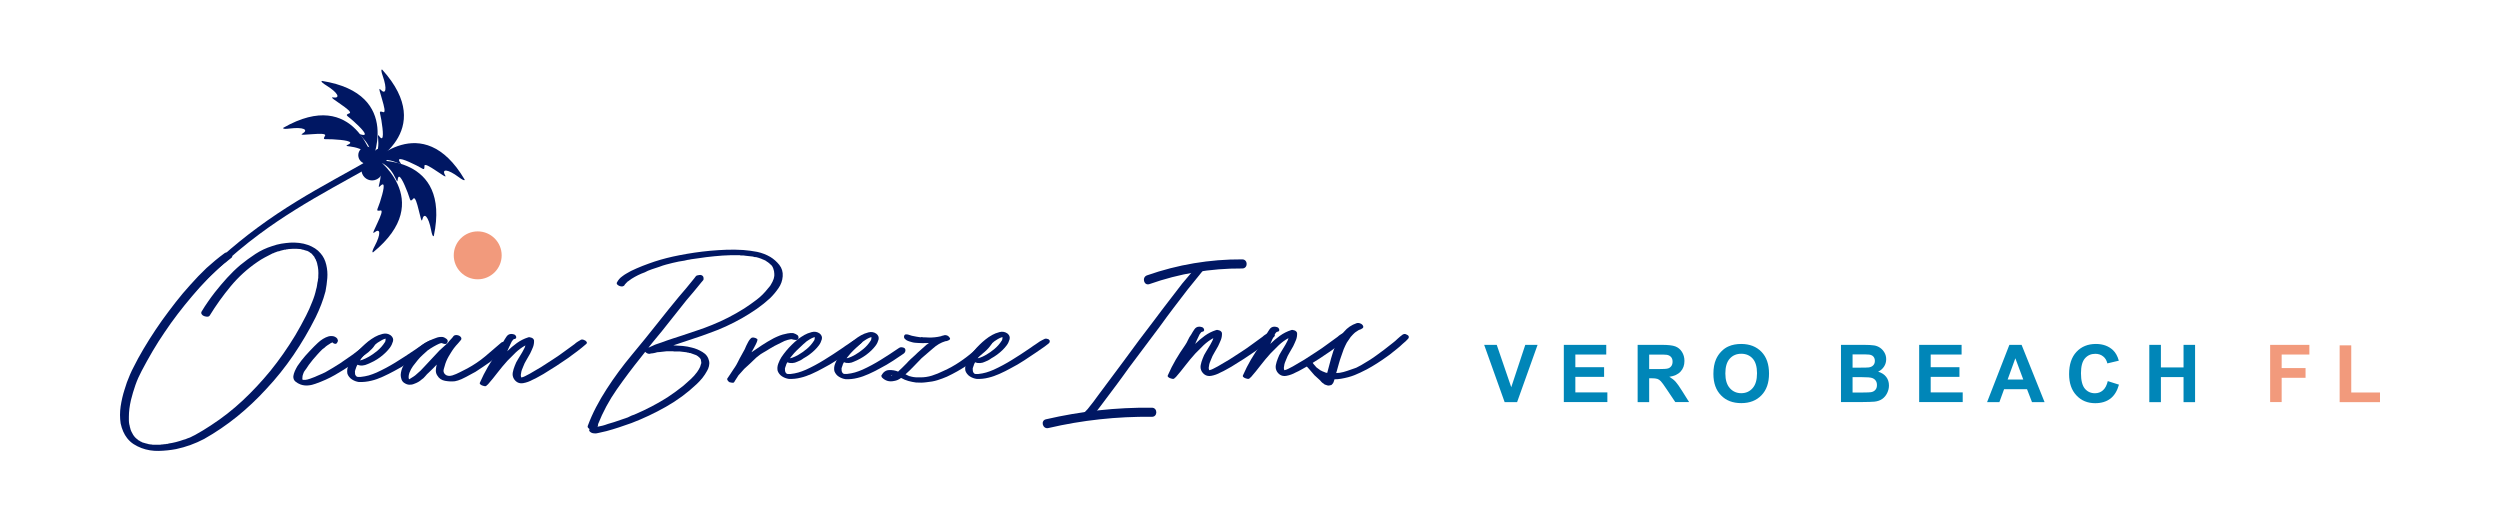 <?xml version="1.0" encoding="utf-8"?>
<!-- Generator: Adobe Illustrator 27.5.0, SVG Export Plug-In . SVG Version: 6.00 Build 0)  -->
<svg version="1.1" id="Capa_1" xmlns="http://www.w3.org/2000/svg" xmlns:xlink="http://www.w3.org/1999/xlink" x="0px" y="0px"
	 viewBox="0 0 3600 750" style="enable-background:new 0 0 3600 750;" xml:space="preserve">
<style type="text/css">
	.st0{fill:#001763;}
	.st1{fill:#F29A7C;}
	.st2{fill:#0086B8;}
</style>
<g>
	<g>
		<g>
			<g>
				<path class="st0" d="M323.5,364.5c1-0.8,2.3-1,3.9-0.8c1.6,0.3,3.1,0.8,4.3,1.7c1.2,0.9,2.1,1.9,2.6,3c0.5,1.1,0,2.2-1.5,3.2
					c-1.7,1.3-3.4,2.6-4.9,3.9c-1.5,1.4-3.1,2.7-4.9,3.9c-8.7,7.2-16.9,14.8-24.5,22.7c-7.6,7.9-15,16.2-22.3,24.9
					c-7,8.2-13.8,16.7-20.4,25.3c-6.6,8.6-12.9,17.4-18.9,26.4c-6,8.7-11.7,17.8-17.2,27.1c-5.5,9.4-10.7,18.8-15.7,28.3
					c-3.5,6.5-6.5,13.3-9,20.4c-2.5,7.1-4.6,14.3-6.4,21.5c-2,8.7-3,16.7-3,24c0,2,0,3.9,0,5.8c0,1.9,0.3,3.8,0.7,5.8
					c0.3,0.5,0.4,1,0.4,1.5c0,0.5,0.1,1,0.4,1.5c0,0.7,0.1,1.2,0.4,1.5v0.7v-0.4c0.3,1,0.5,1.9,0.7,2.6c0.3,0.8,0.6,1.6,1.1,2.6
					c0.5,0.7,0.9,1.6,1.3,2.4c0.4,0.9,0.8,1.7,1.3,2.4c-0.5-0.5-0.6-0.6-0.4-0.4c0.3,0.2,0.5,0.5,0.7,0.7c0,0.2,0.3,0.6,0.7,1.1
					c0.3,0.2,0.4,0.5,0.6,0.7c0.1,0.2,0.4,0.6,0.9,1.1l1.1,1.1l0.4,0.4c0.7,0.7,1.4,1.2,1.9,1.5c0.5,0.5,0.9,0.8,1.1,0.9
					c0.3,0.1,0.6,0.4,1.1,0.9c0.3,0,0.4,0.1,0.6,0.2c0.1,0.1,0.3,0.2,0.6,0.2c0.5,0.7,1.4,1.2,2.6,1.5c0.3,0.2,0.7,0.6,1.5,0.9
					c0.7,0.4,0.6,0.3-0.4-0.2c0.7,0.2,1.6,0.5,2.4,0.7c0.9,0.2,1.7,0.5,2.4,0.7c0.5,0.2,1.1,0.4,1.9,0.4c0.2,0.2,0.6,0.4,0.9,0.4
					s0.1-0.1-0.9-0.4c0.5,0.2,0.9,0.4,1.3,0.4s0.8,0.1,1.3,0.4c1,0.2,1.9,0.4,2.8,0.4c0.9,0,1.8,0.1,2.8,0.4h3.4h0.4h1.5h5.6
					c1.2-0.3,2.3-0.4,3.2-0.4c0.9,0,1.9-0.1,3.2-0.4c1.2,0,2.2-0.1,3-0.4h1.5h0.7c0.2,0,0.3-0.1,0.2-0.2c-0.1-0.1-0.3-0.2-0.6-0.2
					c7.5-1,15-2.9,22.5-5.6c1-0.3,1.9-0.5,2.6-0.7c0.7-0.3,1.6-0.6,2.6-1.1c0.5-0.3,0.9-0.4,1.1-0.4c0.2,0,0.6-0.1,1.1-0.4
					c0.2,0,0.4-0.1,0.6-0.2c0.1-0.1,0.3-0.2,0.6-0.2c1.2-0.5,2.6-1.1,3.9-1.9c1.4-0.7,2.7-1.4,3.9-1.9c4-2.2,7.9-4.5,11.6-6.7
					c3.7-2.2,7.5-4.6,11.2-7.1c16.5-10.7,31.8-22.7,45.9-35.9c14.1-13.2,27.4-27.5,39.9-42.7c12.7-15.7,24.7-32.8,35.9-51.3
					c2.7-4.7,5.4-9.4,7.9-13.9c2.5-4.5,5-9.2,7.5-14.2c3.2-6.2,6.2-13,9-20.2c1.2-3,2.3-5.9,3.2-8.8c0.9-2.9,1.7-5.9,2.4-9.2
					c0.5-1.5,0.9-3.1,1.1-4.7c0.2-1.6,0.5-3.2,0.7-4.7c0.2-1,0.4-1.9,0.6-2.6c0.1-0.7,0.2-1.5,0.2-2.2c0-0.5,0.1-1,0.4-1.5
					c0-0.5-0.1-0.5-0.2,0c-0.1,0.5-0.1,0.4,0.2-0.4v-2.2c0.5-6.5,0-12.5-1.5-18c0-0.5-0.1-1-0.4-1.5c0-0.5,0.1-0.5,0.2,0
					c0.1,0.5,0.1,0.5-0.2,0c0-0.5-0.1-0.8-0.2-0.9c-0.1-0.1-0.2-0.4-0.2-0.9c-0.5-0.5-0.8-1.1-0.9-1.9c-0.1-0.7-0.4-1.4-0.9-1.9
					c-0.5-1-0.9-1.6-1.1-1.9c0-0.2-0.1-0.4-0.2-0.6c-0.1-0.1-0.2-0.3-0.2-0.6c0.5,0.7,0.6,1,0.4,0.7c-0.3-0.2-0.4-0.5-0.4-0.7
					c-0.5-0.7-1.4-1.7-2.6-3c-0.5-0.5-0.7-0.9-0.7-1.1c-0.5-0.5-0.5-0.5,0,0c0.5,0.5,0.5,0.5,0,0c-0.5-0.2-1-0.6-1.5-1.1
					c-0.5-0.2-0.8-0.4-0.9-0.6c-0.1-0.1-0.4-0.3-0.9-0.6l-0.7-0.7c0.7,0.5,1,0.7,0.7,0.6c-0.3-0.1-0.5-0.3-0.7-0.6l-2.2-1.1
					c-0.3-0.2-0.7-0.5-1.5-0.7c-0.7-0.2-0.5-0.1,0.7,0.4c-1.3-0.5-2.9-1-4.9-1.5c-0.3-0.2-0.9-0.4-1.9-0.4c-0.7-0.2-0.7-0.3,0.2-0.2
					c0.9,0.1,0.8,0.2-0.2,0.2c-0.5-0.2-0.9-0.4-1.3-0.4s-0.8-0.1-1.3-0.4c-1,0-2-0.1-3-0.2c-1-0.1-2-0.2-3-0.2h-1.1h-1.5h-3
					c-1,0-2,0.1-3,0.2c-1,0.1-2,0.2-3,0.2c-0.7,0.3-2,0.4-3.7,0.4c0.5,0,0.7,0.1,0.7,0.2c0,0.1-0.1,0.2-0.4,0.2h-0.7H410
					c-1.5,0.5-3.5,1-6,1.5c-1,0.5-2,0.8-3,0.9c-1,0.1-2,0.4-3,0.9c-1.5,0.5-2.5,0.9-3,1.1c-0.3,0.3-0.5,0.4-0.7,0.4
					c-0.3,0-0.5,0.1-0.7,0.4h-0.7c-4,2-7.9,4-11.6,6c-3.7,2-7.4,4.2-10.9,6.7c-14.2,9.7-27,21.3-38.2,34.8
					c-11.2,13.5-21.3,27.6-30.3,42.3c-1,1.3-2.4,1.7-4.3,1.5c-1.9-0.2-3.3-0.6-4.3-1.1c-1.3-0.5-2.2-1.4-3-2.6
					c-0.7-1.2-0.7-2.5,0-3.7c3-5,6-9.7,9.2-14.2c3.1-4.5,6.4-9,9.9-13.5c5.7-7.2,11.6-14.2,17.6-20.8c6-6.6,12.4-12.8,19.1-18.5
					c7-5.7,14.2-11,21.7-15.9c7.5-4.9,15.6-8.7,24.3-11.4c4.2-1.5,8.5-2.6,12.9-3.4c4.4-0.7,8.7-1.2,12.9-1.5
					c4.2-0.2,8.5-0.1,12.9,0.4c4.4,0.5,8.7,1.5,12.9,3c3.5,1.3,6.8,2.9,9.9,4.9c3.1,2,5.8,4.4,8,7.1c4,4.5,6.7,10,8.2,16.5
					c1.5,6.2,2,12.6,1.5,19.1c-0.5,6.5-1.4,12.9-2.6,19.1c-1.7,6.5-3.8,12.9-6.2,19.1c-2.4,6.2-5.1,12.4-8,18.3
					c-9.5,19-20.2,37.1-32,54.5c-11.9,17.4-25,33.8-39.5,49.2c-13,14.2-26.9,27.3-41.7,39.3c-14.9,12-30.6,22.7-47.4,32.2
					c-12.7,6.7-26.2,11.6-40.4,14.6c-8,1.5-16.3,2.4-24.9,2.6c-8.6,0.2-16.9-1.1-24.9-4.1c-4-1.5-7.7-3.4-11.2-5.6
					c-3.5-2.2-6.6-5.1-9.4-8.6c-4.5-5.7-7.6-12.9-9.4-21.3c-1.2-8-1.2-16.2,0-24.5c1.3-8.4,3.1-16.4,5.6-24.1c2-7,4.6-14.2,7.9-21.7
					c1.7-4,3.6-7.9,5.6-11.6c2-3.7,4-7.6,6-11.6c10.2-18.5,21.7-36.7,34.4-54.7c6.5-9,13.1-17.8,19.8-26.4s13.7-16.9,21-24.9
					c7.5-8.5,15.3-16.6,23.4-24.3C305.6,378.5,314.3,371.2,323.5,364.5z"/>
				<path class="st0" d="M485.3,493.7c-0.7,1.3-1.9,1.7-3.4,1.3c-1.5-0.4-2.6-1.1-3.4-2.1c-0.5,0.5-1,0.8-1.5,0.9
					c-0.5,0.1-1,0.4-1.5,0.9c-1.3,0.7-2.6,1.6-4.1,2.6c-1.5,1-2.9,2.1-4.1,3.4l-3,2.2c-1.5,1.5-2.7,2.7-3.6,3.6
					c-0.9,0.9-2.1,2.2-3.6,3.9c-2.2,2.5-4.4,4.9-6.4,7.3c-2,2.4-4,4.9-6,7.7c-2.7,4.2-4.6,6.9-5.6,8.1c-1,1.1-1.9,2.8-2.6,5.1
					c-0.7,1.5-1.1,3.6-1.1,6.4c0,0.3,0,0.6,0,1.1c0,0.5,0.4,0.8,1.1,0.9c0.7,0.1,1.9,0.1,3.4,0c1.5-0.1,3.7-0.7,6.7-1.7
					c3.5-1.2,5.8-2.1,6.9-2.6c1.1-0.5,1.9-0.9,2.4-1.1l8.6-3.7l4.5-2.2c3.5-2,6.9-4,10.3-6c3.4-2,6.8-4.1,10.3-6.4l19.5-13.5
					l0.7-0.7c0.2-0.2,0.4-0.4,0.6-0.4c0.1,0,0.3-0.1,0.6-0.4l10.5-8.2c2.5-2.2,4.2-3.7,5.2-4.3c1-0.6,2.4-1.8,4.1-3.6
					c1.7-0.8,3.5-0.8,5.2,0c0.7,0.5,1.5,1.2,2.2,2.1c0.7,0.9,1.2,1.7,1.5,2.4c-1,2-2.4,3.9-4.1,5.6l-5.2,4.9l-4.5,3.4
					c-1.7,1.3-3.4,2.4-4.9,3.6c-1.5,1.1-3.1,2.3-4.9,3.6l-9,6.7c-7.7,5.2-16,10.4-24.7,15.4c-8.7,5-18.1,9.2-28.1,12.7
					c-3.2,1.2-6.7,2.1-10.5,2.4c-3.7,0.4-7.4-0.1-10.9-1.3c-2.7-1-5.2-2.4-7.5-4.3c-2.2-1.9-3.2-4.4-3-7.7c0.3-2.2,1-4.7,2.2-7.5
					c1.3-2.7,2.5-5.1,3.7-7.1c3.5-5.2,7.3-10.2,11.4-14.8c4.1-4.6,8.3-9,12.5-13.3c1.5-1.5,3.4-3.3,5.6-5.4c2.2-2.1,4.7-4,7.3-5.6
					c2.6-1.6,5.2-2.8,7.9-3.6c2.6-0.7,5.3-0.7,8,0c1.2,0.5,2.4,1.1,3.4,1.9c1,0.7,1.6,1.7,1.9,3C487,490.4,486.5,491.9,485.3,493.7z
					"/>
				<path class="st0" d="M529.1,524.4c-2,1-4.3,1.6-6.9,1.9c-2.6,0.3-5.1-0.1-7.3-1.1l-0.7,0.8c-1,2-1.6,3.6-1.9,4.9
					c-0.2,0.3-0.4,0.6-0.4,1.1c0,0.3-0.1,0.4-0.2,0.6c-0.1,0.1-0.2,0.3-0.2,0.6l-0.4,1.5c0,1.3,0.1,2.5,0.2,3.7
					c0.1,1.3,0.8,2.5,2.1,3.7c1,0.5,1.7,0.7,2.2,0.7h3.4c4.5-0.5,8.5-1.2,12-2.2c3.5-1,7.2-2.4,11.2-4.1c9.2-4.2,18.2-9,27-14.4
					c8.7-5.4,18.2-11.5,28.5-18.5c2-1.5,4.2-3,6.6-4.5c2.4-1.5,4.6-3,6.6-4.5c1-0.5,2.1-1.1,3.4-1.9c1.2-0.7,2.5-1.4,3.7-1.9
					c0.5-0.2,1.4-0.4,2.6-0.4h0.4c-0.3,0-0.3,0.1-0.2,0.2c0.1,0.1,0.3,0.2,0.6,0.2h0.7l1.5,0.4l0.7,0.7l0.7,0.7l0.4,0.4
					c0.2,1,0.2,1.9,0,2.6l-0.7,1.1l-1.1,1.1l-4.9,3.7l-1.5,1.1l-12,8.2c-5.5,3.7-11.4,7.7-17.6,11.8c-6.2,4.1-13,8-20.2,11.8
					c-5,2.7-10.4,5.4-16.1,8c-5.7,2.6-11.2,4.6-16.5,5.8c-6,1.5-12,2.1-18,1.9c-3.5-0.5-6.8-1.7-9.9-3.7c-3.1-2-5.3-4.7-6.6-8.2
					c-0.7-3.5-0.4-7.1,0.9-10.7c1.4-3.6,2.9-6.8,4.7-9.5c4.5-6.7,9.7-13,15.7-18.7c2.5-2.5,5.3-5,8.4-7.5c3.1-2.5,6.4-4.7,9.9-6.7
					c3-1.7,6.7-3.2,11-4.3c4.4-1.1,8.3-0.4,11.8,2.1c3,2.5,4.1,5.4,3.2,8.6c-0.9,3.2-2.3,6.2-4.3,9c-3.5,4.7-8.2,9.4-14.2,13.9
					c-2.7,2-5.7,3.9-8.8,5.6C535.5,521.6,532.3,523.1,529.1,524.4z M518.6,518.7c-0.5,0.5,0.6,0.3,3.2-0.6c2.6-0.9,5.8-2.4,9.5-4.5
					c3.7-2.1,7.7-4.9,12-8.4c4.2-3.5,7.9-7.6,10.9-12.4c0.2-0.2,0.5-0.7,0.7-1.5c0.2-0.7,0.4-2,0.4-3.7c-3,0.7-6.5,2.5-10.5,5.2
					c-1.3,0.7-2.2,1.5-3,2.2c-0.7,0.7-1.6,1.5-2.6,2.2c-0.3,0.3-0.4,0.4-0.6,0.4c-0.1,0-0.3,0.1-0.6,0.4l-0.7,0.7
					c-3,2.7-5.9,5.5-8.8,8.2c-2.9,2.8-5.6,5.7-8,9L518.6,518.7z"/>
				<path class="st0" d="M729.8,493.3c1,0.5,2,1.3,3,2.4c1,1.1,1,2.1,0,2.8c-6.2,5.5-12.3,10.7-18.2,15.7c-5.9,5-12.3,9.7-19.3,14.2
					c-3.2,2-5.8,3.7-7.7,5.1c-1.9,1.4-4.1,2.7-6.6,3.9c-7.5,4.2-13,7.1-16.5,8.6c-3.5,1.5-6.6,2.5-9.4,3c-4.5,0.5-9.2,0.3-14.2-0.6
					c-5-0.9-8.7-3.4-11.2-7.7c-1.5-2.2-2.2-4.7-2.1-7.5c0.1-2.7,0.6-5.5,1.3-8.2c-1.8,2-3.6,3.9-5.4,5.6c-1.9,1.8-3.8,3.6-5.8,5.6
					c-2,1.7-3.8,3.6-5.4,5.6c-1.6,2-3.4,3.6-5.4,4.9c-2.7,2.5-6.2,4.5-10.5,6c-2.2,1-4.6,1.4-7.1,1.3c-2.5-0.1-5-1.1-7.5-2.8
					c-1.7-1.2-3-2.9-3.7-5.1c-0.7-2.1-1.1-4.2-1.1-6.2c0.3-4.7,1.5-9,3.7-12.9c2.2-3.9,4.7-7.5,7.5-11c3-3.7,6.2-7.3,9.5-10.7
					c3.4-3.4,7.1-6.4,11-9.2c5.2-3.7,11.9-7,19.8-9.7c1.2-0.5,2.7-0.9,4.5-1.1c1.7-0.2,3.4-0.2,4.9,0c1.7,0.5,3.5,1.4,5.2,2.8
					c1.7,1.4,2.1,3.1,1.1,5.1c-0.5,1.3-1.4,1.9-2.6,2.1c-1.3,0.1-2.5-0.1-3.7-0.6c-0.3,0-0.9-0.2-1.9-0.7h-0.4
					c-0.3,0.3-0.5,0.3-0.7,0.2c-0.3-0.1-0.5-0.1-0.7,0.2c-0.3,0-0.7,0.1-1.3,0.4c-0.6,0.3-0.7,0.3-0.2,0c-5.5,2.5-11.1,5.7-16.8,9.7
					c-2.2,2-4.7,4.2-7.3,6.6c-2.6,2.4-5.1,4.9-7.3,7.7c-2.2,2.7-4.4,5.6-6.6,8.4c-2.1,2.9-3.8,6.1-5.1,9.5c-0.5,1.5-0.9,3.1-1.1,4.7
					c-0.2,1.6-0.1,3.2,0.4,4.7c0.5,0,0.9-0.1,1.1-0.4c2-1.2,3.8-2.4,5.4-3.4c1.6-1,3.2-2.2,4.7-3.7c3.7-3,7.5-6.6,11.2-10.9
					l21.7-23.2l11.6-10.5l0.4-0.4c1.2-1.7,2.6-3.4,4.1-4.9c1.5-1.5,2.9-3.1,4.1-4.9c0.7-0.7,1.7-1.2,3-1.3c1.2-0.1,2.5,0,3.7,0.4
					c1.2,0.4,2.3,1,3.2,1.9c0.9,0.9,1.3,1.8,1.3,2.8v0.4c0,0.7-0.6,1.7-1.9,3c-0.3,0.5-0.5,0.8-0.7,0.9c-0.3,0.1-0.5,0.4-0.8,0.9
					c-0.7,1-1.4,1.8-2.1,2.4c-0.6,0.6-1.4,1.4-2.2,2.4c-0.9,1-1.9,2.2-3,3.7c-1.1,1.5-2.6,3.6-4.3,6.4c-0.5,1-1.1,1.9-1.7,2.8
					c-0.6,0.9-1.2,1.8-1.7,2.8c-1.3,2.2-2.4,4.6-3.4,6.9c-1,2.4-1.7,4.6-2.2,6.6l-1.1,3.7c-1.3,3.5-0.7,6.4,1.7,8.6
					c2.4,2.2,5.8,2.8,10.3,1.5c3.7-1.2,7.3-2.7,10.7-4.5c3.4-1.7,7.1-3.6,11-5.6c9.2-5,17.7-10.7,25.5-17.2
					c7.7-6.5,15.6-13.2,23.6-20.2c1.2-0.7,2.6-1.1,3.9-0.9C727.6,492.5,728.8,492.8,729.8,493.3z"/>
				<path class="st0" d="M841.7,489.9c1,0.3,1.9,0.9,2.8,2.1c0.9,1.1,0.8,2.2-0.2,3.2c-4.2,3.7-8.6,7.2-12.9,10.5
					c-4.4,3.2-8.9,6.6-13.7,10.1c-10.7,7.5-22.5,15.1-35.2,22.8c-2.8,1.5-5.3,2.9-7.7,4.3c-2.4,1.4-4.9,2.7-7.7,3.9
					c-4.5,2.5-9,4.1-13.5,4.9c-5.7,1-10.2-1-13.5-6c-1.8-3-2.3-6.1-1.7-9.4c0.6-3.2,1.6-6.4,2.8-9.4c1.2-3.5,2.9-6.8,4.9-9.9
					c2-3.1,4-6.4,6-9.9c0.7-1.5,1.6-3,2.4-4.5c0.9-1.5,1.6-3.2,2.1-5.2c-5,2.7-9.6,6.1-13.9,10.1c-4.2,4-8.2,8-12,12
					c-5,5.5-9.7,11.2-14.2,17c-4.5,5.9-9.2,11.7-14.2,17.4c-0.2,0-0.6,0.2-1.1,0.7c-0.7,1.2-1.8,1.7-3.2,1.5
					c-1.4-0.3-2.7-0.6-3.9-1.1c-0.7-0.3-1.6-0.7-2.4-1.5c-0.9-0.7-1.1-1.6-0.6-2.6c3.5-8,7.3-15.5,11.4-22.5
					c4.1-7,8.6-13.9,13.3-20.6c1.7-2.5,3.2-5.1,4.3-7.7c1.1-2.6,2.7-5.3,4.7-8c1.2-2.2,2.7-4.7,4.5-7.3c1.7-2.6,4.1-3.9,7.1-3.9
					c1.2,0,2.6,0.3,3.9,0.7c1.4,0.5,2.3,1.4,2.8,2.6c0.5,1.3,0.4,2.2-0.2,3c-0.6,0.7-1.6,1.1-2.8,1.1c0.2,0-0.1,0.3-1.1,0.7l-2.2,3
					l-3.4,7.1l-3,6.7c4.2-4.2,8.9-8.2,13.9-11.8c5-3.6,10.4-6.3,16.1-8.1c1.2-0.5,2.9-0.4,4.9,0.4c2,0.7,3.2,2,3.7,3.7
					c0.2,3.5-0.3,6.8-1.5,9.9c-1.3,3.1-2.6,6.2-4.1,9.2c-1.7,3.2-3.6,6.4-5.4,9.4c-1.9,3-3.4,6.2-4.7,9.7c-0.7,1.7-1.4,3.3-1.9,4.7
					c-0.5,1.4-0.9,3.1-1.1,5.1c-0.5,2-0.4,3.9,0.4,5.6c1-0.2,1.9-0.5,2.6-0.7c0.7-0.2,1.6-0.6,2.6-1.1l7.1-3.7l16.5-9.7
					c5.7-3.7,11.4-7.4,17-11c5.6-3.6,11.3-7.5,17-11.8l13.9-10.1c1.2-1.2,2.9-2.5,4.9-3.7l1.9-1.1c0.5-0.2,0.9-0.5,1.1-0.7
					c0.2-0.2,0.1-0.1-0.4,0.4C836.7,488.5,839,488.4,841.7,489.9z"/>
			</g>
			<g>
				<g>
					<path class="st0" d="M260.5,442.3c34.1-38.7,71.5-74.4,112.9-105.1c33.6-25,69.4-46.5,105.9-67c19.6-11,39.2-21.7,58.7-32.8
						c5.2-3,0.5-11-4.7-8c-35.2,20.1-71.1,39-105.6,60.2c-38.4,23.5-74.8,49.9-108.4,80c-23.1,20.7-44.8,43-65.4,66.3
						C250,440.2,256.6,446.8,260.5,442.3L260.5,442.3z"/>
				</g>
			</g>
			<circle class="st1" cx="687.9" cy="367.7" r="34.5"/>
			<g>
				<path class="st0" d="M537.8,232.8c0,0-25.5-108.5-129.8-48.8c0,0-2.6,2.6,9.1,1.1c19.6-2.4,28.3,1.6,18,7.6
					c-7.4,4.3,36.7-3.9,33,2.7c-3.9,6.9-1.3,4.5,10.8,5.2c15,0.8,33.1,2.8,22.1,7.8C490.1,213.4,524.8,205,537.8,232.8z"/>
				<path class="st0" d="M534.1,235.9c0,0,48.2-100.5-70.5-119.4c0,0-3.6,0.4,6.4,6.6c16.8,10.4,21,19,9.3,17.2
					c-8.5-1.3,31,20,24,22.8c-7.3,2.9-3.8,2.7,5.1,10.8c11.2,10,24,23,12.3,20C509.1,190.8,541.5,206.1,534.1,235.9z"/>
				<path class="st0" d="M538.1,224.6c0,0,92.3,62.6-0.8,138.7c0,0-3.3,1.5,2.2-8.9c9.3-17.4,8.6-27-0.7-19.5
					c-6.7,5.4,16.7-32.9,9.3-31.8c-7.8,1.2-4.7-0.4-1-11.9c4.6-14.3,9.2-31.9,0.6-23.5S559.4,246.6,538.1,224.6z"/>
				<path class="st0" d="M538.3,231.2c0,0,111.1-9.2,86.4,108.5c0,0-1.7,3.3-3.9-8.4c-3.7-19.4-10.2-26.4-12.8-14.8
					c-1.8,8.4-7.6-36.1-12.7-30.6c-5.3,5.8-3.9,2.6-8.3-8.7c-5.4-14-12.9-30.6-14.3-18.6C571.5,270.7,568.8,235,538.3,231.2z"/>
				<path class="st0" d="M532.1,236.7c0,0,75.9-81.7,137,21.9c0,0,1,3.5-8.5-3.5c-15.8-11.8-25.4-12.6-19.4-2.3
					c4.3,7.4-30-21.5-30-14c0,7.9-1.1,4.5-11.9-0.8c-13.4-6.7-30.2-13.9-23.1-4.1C583.1,243.4,557.1,218.9,532.1,236.7z"/>
				<path class="st0" d="M530.4,237.6c0,0,100.6-48.1,20-137.3c0,0-3.1-2,0.8,9.2c6.5,18.6,4.5,28-3.6,19.2
					c-5.8-6.3,11.6,35,4.4,32.8c-7.5-2.3-4.7-0.3-2.8,11.6c2.4,14.8,4.3,32.9-2.9,23.3C539.2,186.8,554.8,219,530.4,237.6z"/>
				<circle class="st0" cx="547.9" cy="224.6" r="10.9"/>
				<circle class="st0" cx="528.2" cy="223.5" r="12.3"/>
				<circle class="st0" cx="535.8" cy="244.5" r="15.3"/>
			</g>
		</g>
		<g>
			<path class="st0" d="M1109.3,370c4.8,2.9,9.1,6.7,12.9,11.4c3.7,4.7,5.4,10.2,4.9,16.5c-0.5,6.3-2.5,12-6.2,17.2
				c-3.6,5.2-7.6,10-12,14.3c-6.1,5.6-12.5,10.7-19.2,15.4c-6.8,4.7-13.8,9.1-21.1,13.3c-15.3,8.7-31.2,16-47.9,21.8
				c-7,2.7-14.1,5.1-21.2,7.4c-7.1,2.3-14.2,4.7-21.2,7.1l-8.7,2.9c4.8,0.2,9.4,0.5,13.8,0.9c4.4,0.4,8.7,1.2,13.1,2.4
				c5.1,1.2,10.2,3.3,15.2,6.4c5.1,3,8.2,7.3,9.4,12.9c0.5,2.4,0.4,4.9-0.2,7.4c-0.6,2.5-1.5,4.8-2.7,6.7c-1.9,3.6-4.2,7-6.7,10.2
				c-2.5,3.1-5.4,6.2-8.5,9.1c-13.3,12.6-28,23.4-44.1,32.5c-16.1,9.1-32.6,16.9-49.6,23.4c-6.1,2.2-12,4.2-18,6.2
				c-5.9,1.9-11.9,3.8-18,5.4l-10.9,2.5c-1.2,0.2-2.4,0.5-3.4,0.7c-1.1,0.2-2.2,0.2-3.4,0c-2.4,0-4.5-0.9-6.2-2.5
				c-1.2-1.2-1.3-2.4-0.4-3.6c-0.7-0.5-1.5-1.1-2.2-2c-0.7-0.8-0.8-1.8-0.4-2.7c3.4-9.2,7.4-18.2,12-27c4.6-8.8,9.7-17.5,15.2-26
				c11.1-17.2,23.2-33.5,36.1-49c12.9-15.5,25.7-31.2,38.3-47.2c4.8-6,9.7-12.1,14.5-18.2c4.8-6,9.8-12.1,14.9-18.2l10.5-12.3
				c1.2-1.5,2.4-2.9,3.6-4.4c1.2-1.5,2.4-2.9,3.6-4.4l4.7-5.8l2.2-2.9c0.5-0.7,1.3-1.1,2.4-1.3c1.1-0.1,2-0.3,2.7-0.5
				c1.2-0.2,2.4-0.1,3.4,0.4c1.1,0.5,1.9,1.3,2.4,2.5c0.5,2.2,0.4,3.8-0.4,4.7l-2.5,2.9l-4.4,5.4l-6.9,8.4l-10.2,12
				c-4.8,6.1-9.6,12-14.3,18c-4.7,5.9-9.5,11.9-14.3,18c-4.4,5.6-8.7,11-13.1,16.2c-4.4,5.2-8.7,10.6-13.1,16.2
				c1.2-0.5,2.3-1,3.3-1.5c1-0.5,2.1-1,3.3-1.5c1.9-1,4-1.8,6.2-2.5c2.2-0.7,4.4-1.5,6.5-2.2c5.1-1.9,10.1-3.7,15.1-5.3
				c5-1.6,10-3.2,15.1-4.9c7-2.4,14-4.8,21.1-7.1c7-2.3,14-4.9,21.1-7.8c15.7-6.3,31.1-14.2,46.1-23.6c6.3-4.1,12.4-8.4,18.3-12.9
				c5.9-4.5,11.3-9.9,16.2-16.2c2.2-2.2,4-4.7,5.4-7.6c-0.5,0.5-0.6,0.5-0.4,0.2c0.2-0.4,0.5-0.5,0.7-0.5c0-0.5,0.1-0.8,0.4-1.1
				c0.2-0.2,0.4-0.5,0.4-0.7c0-0.2,0.1-0.6,0.4-1.1c0.2-0.5,0.5-1,0.7-1.6c0.2-0.6,0.5-1.3,0.7-2l0.7-3.6v-0.7v-0.4v-1.8
				c0-2.4-0.5-5.1-1.6-8s-2.7-5-4.9-6.2c0-0.2-0.1-0.5-0.4-0.7l-2.9-2.2c-0.2,0-0.5-0.1-0.7-0.4c-0.2-0.2-0.5-0.4-0.7-0.4l-0.7-0.7
				l-3.6-1.8h-0.7c0-0.2-0.1-0.4-0.4-0.4c-0.5-0.2-0.9-0.4-1.1-0.4c-0.2,0-0.5-0.1-0.7-0.4l-4.4-1.5l-4-1.1c0,0.2-0.2,0.3-0.7,0.2
				c-0.5-0.1-0.8-0.2-1.1-0.2l-2.5-0.7l-10.2-1.1c-1-0.2-1.9-0.4-2.9-0.4c-1,0-1.9,0-2.9,0c-1.2,0-2.1-0.1-2.5-0.4h-0.4h-0.7h-0.7
				H1052c-7.7,0.2-15.5,0.7-23.2,1.5c-7.7,0.7-15.5,1.7-23.2,2.9l-10.9,1.5c-0.5,0-0.8,0.1-1.1,0.4h-1.1c-0.5,0.2-1.2,0.4-2.2,0.4
				l-4.7,1.1c-5.3,0.7-11,1.8-17.1,3.3c-3.1,0.7-6.3,1.5-9.4,2.4c-3.1,0.8-6.3,1.9-9.4,3.1l-10.9,3.6l-5.8,2.2l-4.4,2.2
				c-6.8,2.4-13.2,5.6-19.2,9.4l-4,2.9l-1.5,1.1c0.5-0.5,0.5-0.5,0-0.2c-0.5,0.4-0.7,0.7-0.7,0.9c-1,0.7-1.8,1.6-2.5,2.5l-1.1,1.1
				v0.4c-0.7,1.2-1.8,1.9-3.1,2.2c-1.3,0.2-2.6,0.1-3.8-0.4c-1-0.2-2.1-0.8-3.3-1.8c-1.2-1-1.6-2.1-1.1-3.3c1-1.9,2.1-3.6,3.4-5.1
				c1.3-1.5,2.8-2.8,4.5-4c1.9-1.5,3.9-2.8,6-4c2.1-1.2,4.2-2.4,6.4-3.6c5.6-2.7,11.1-5.1,16.7-7.3c5.6-2.2,11.3-4.2,17.1-6.2
				c5.8-1.9,11.7-3.6,17.6-5.1c5.9-1.5,11.9-2.8,18-4c14.8-2.9,29.6-5.1,44.7-6.5c8-0.7,16-1.2,24-1.5c8-0.2,15.8-0.1,23.6,0.4
				c6.5,0.5,13.3,1.4,20.1,2.7C1097.2,364.2,1103.5,366.6,1109.3,370z M969.9,505.8h-9.8l-9.8,1.1c-1,0-1.8,0.1-2.5,0.2
				c-0.7,0.1-1.6,0.2-2.5,0.2c0.7,0,0.8,0.1,0.4,0.2c-0.5,0.1-0.8,0.2-1.1,0.2c-0.2,0-0.5,0.1-0.7,0.2c-0.2,0.1-0.5,0.2-0.7,0.2
				l-3.6,0.7h-0.7c-1,0.5-1.2,0.5-0.7,0h-0.4c-2.4,1.2-5,0.9-7.6-1.1l-1.1-1.1c-1.2,1.5-2.3,2.8-3.3,4.2c-1,1.3-2.1,2.7-3.3,4.2
				c-11.9,14.8-23.3,30-34.3,45.7c-11,15.7-20,32.4-27,50.1v1.5c-0.2,0.5-0.4,0.8-0.4,1.1c0,0.2-0.1,0.6-0.4,1.1
				c2.7-0.5,5.1-1,7.4-1.6c2.3-0.6,4.8-1.4,7.4-2.4c3.1-1,6.2-1.9,9.1-2.7c2.9-0.9,5.9-1.9,9.1-3.1l10.5-3.6c1-0.5,1.9-0.9,2.7-1.3
				c0.8-0.4,1.8-0.8,2.7-1.3l2.9-1.1c0.7-0.2,0.8-0.2,0.2,0c-0.6,0.2-0.5,0.2,0.2,0l1.5-0.7c16.5-7,32.2-15.2,47.2-24.7
				c4.1-2.7,8-5.4,11.8-8.2c3.8-2.8,7.4-5.6,11.1-8.5c3.6-3.1,7.1-6.3,10.5-9.4c3.4-3.1,6.4-6.5,9.1-10.2c1.9-2.7,3.4-5.2,4.4-7.6
				l1.1-3.6c0.5-1,0.7-1.9,0.5-2.9c-0.1-1-0.3-1.9-0.5-2.9v-0.4c0-0.2-0.1-0.4-0.2-0.5c-0.1-0.1-0.2-0.4-0.2-0.9l-1.1-1.1
				c0.5,0.5,0.6,0.6,0.4,0.4c-0.2-0.2-0.4-0.5-0.4-0.7c-1-1-1.6-1.6-2-1.8c-0.4-0.2-0.8-0.6-1.3-1.1c0.2,0.2,0.2,0.2-0.2,0
				c-0.4-0.2-0.7-0.5-0.9-0.7l-1.5-0.7c-1.7-0.5-2.9-0.9-3.6-1.3c-0.7-0.4-1.6-0.7-2.5-0.9c-1-0.5-1.8-0.7-2.5-0.7h-0.7
				c-0.2,0-0.5-0.1-0.7-0.4c-1,0-2.2-0.2-3.6-0.7l-9.4-1.1h-4.4h-0.7h-1.1H969.9z M993.5,374c0.5-0.2,0.6-0.2,0.4,0H993.5z
				 M999.7,510.1h0.4H999.7z M1098.8,374c0.2,0,0-0.1-0.7-0.4C1098.6,373.6,1098.8,373.7,1098.8,374z"/>
			<path class="st0" d="M1082.1,486.5c1-0.5,2.1-0.6,3.3-0.4c1.2,0.2,2.4,0.6,3.6,1.1c0,0.2,0.1,0.4,0.4,0.4l0.7,0.4
				c0.7,0.2,0.8,1.1,0.4,2.7c-0.5,1.6-1.2,3.3-2.2,5.3c-1,1.9-2.1,4-3.3,6.2c-1.2,2.2-2.2,3.9-2.9,5.1c4.8-3.4,9.9-6.8,15.1-10.2
				c5.2-3.4,10.7-6.7,16.5-9.8l2.2-1.1l3.3-1.5c2.7-1.2,5.3-2.2,7.8-2.9s5.1-1.3,7.8-1.8h0.4c0.7,0,1.6-0.1,2.5-0.4
				c1.2,0,2.3,0,3.3,0c1,0,1.7,0.1,2.2,0.4c1.7,0.5,3.3,1.3,4.9,2.4c1.6,1.1,2.1,2.8,1.6,5.3c-0.7,1.5-2.2,2.1-4.4,1.8
				c-2.2-0.2-4-0.6-5.4-1.1c-0.5,0-1.1,0.1-1.8,0.2c-0.7,0.1-2.1,0.4-4,0.9c-0.2,0-0.6,0.1-1.1,0.4l-3.3,1.1
				c-4.1,1.9-7.7,3.8-10.9,5.4l-3.6,1.8l-6.9,4l-4,2.5l-8.7,5.1l-6.5,5.1l-9.1,8.7l-8.3,7.6l-8.4,9.4c-1,1.7-1.8,3-2.4,3.8
				c-0.6,0.8-1.5,2.2-2.7,4.2c-0.5,1-0.8,1.6-1.1,1.8c-0.5,0.7-1.5,1-3.1,0.7c-1.6-0.2-2.7-0.5-3.4-0.7c-1-0.5-1.9-1.3-2.7-2.5
				c-0.8-1.2-1-2.2-0.5-2.9l4.4-6.5c1.7-2.7,3.1-4.8,4.2-6.4c1.1-1.6,2-2.9,2.7-4c0.7-1.1,1.4-2.2,2-3.3c0.6-1.1,1.3-2.4,2-3.8
				l2.2-4.4l7.6-13.8c1.2-3.1,2.7-6.3,4.4-9.4C1078.4,490.3,1080.2,488,1082.1,486.5z"/>
			<path class="st0" d="M1147.8,521c-1.9,1-4.2,1.6-6.7,1.8c-2.5,0.2-4.9-0.1-7.1-1.1l-0.7,0.7c-1,1.9-1.6,3.5-1.8,4.7
				c-0.2,0.2-0.4,0.6-0.4,1.1c0,0.2-0.1,0.4-0.2,0.5c-0.1,0.1-0.2,0.3-0.2,0.5l-0.4,1.5c0,1.2,0.1,2.4,0.2,3.6
				c0.1,1.2,0.8,2.4,2,3.6c1,0.5,1.7,0.7,2.2,0.7h3.3c4.4-0.5,8.2-1.2,11.6-2.2c3.4-1,7-2.3,10.9-4c9-4.1,17.7-8.8,26.1-14
				c8.5-5.2,17.7-11.2,27.6-18c1.9-1.5,4.1-2.9,6.4-4.4c2.3-1.5,4.4-2.9,6.4-4.4c1-0.5,2.1-1.1,3.3-1.8c1.2-0.7,2.4-1.3,3.6-1.8
				c0.5-0.2,1.3-0.4,2.5-0.4h0.4c-0.2,0-0.3,0.1-0.2,0.2c0.1,0.1,0.3,0.2,0.5,0.2h0.7l1.5,0.4l0.7,0.7l0.7,0.7l0.4,0.4
				c0.2,1,0.2,1.8,0,2.5l-0.7,1.1l-1.1,1.1l-4.7,3.6l-1.5,1.1l-11.6,8c-5.3,3.6-11,7.4-17.1,11.4c-6.1,4-12.6,7.8-19.6,11.4
				c-4.8,2.7-10,5.3-15.6,7.8c-5.6,2.5-10.9,4.4-16,5.6c-5.8,1.5-11.6,2.1-17.4,1.8c-3.4-0.5-6.6-1.7-9.6-3.6c-3-1.9-5.1-4.6-6.4-8
				c-0.7-3.4-0.4-6.8,0.9-10.3c1.3-3.5,2.8-6.6,4.5-9.3c4.4-6.5,9.4-12.6,15.2-18.2c2.4-2.4,5.1-4.8,8.2-7.3c3-2.4,6.2-4.6,9.6-6.5
				c2.9-1.7,6.5-3.1,10.7-4.2c4.2-1.1,8-0.4,11.4,2c2.9,2.4,3.9,5.2,3.1,8.4c-0.9,3.1-2.2,6.1-4.2,8.7c-3.4,4.6-8,9.1-13.8,13.4
				c-2.7,1.9-5.5,3.8-8.5,5.4C1154,518.4,1151,519.8,1147.8,521z M1137.7,515.6c-0.5,0.5,0.5,0.3,3.1-0.5c2.5-0.8,5.6-2.3,9.3-4.4
				c3.6-2.1,7.5-4.8,11.6-8.2c4.1-3.4,7.6-7.4,10.5-12c0.2-0.2,0.5-0.7,0.7-1.5c0.2-0.7,0.4-1.9,0.4-3.6c-2.9,0.7-6.3,2.4-10.2,5.1
				c-1.2,0.7-2.2,1.5-2.9,2.2c-0.7,0.7-1.6,1.5-2.5,2.2c-0.2,0.2-0.4,0.4-0.5,0.4c-0.1,0-0.3,0.1-0.5,0.4l-0.7,0.7
				c-2.9,2.7-5.8,5.3-8.5,8c-2.8,2.7-5.4,5.6-7.8,8.7L1137.7,515.6z"/>
			<path class="st0" d="M1303.8,504c0.2,2.2-1,4.2-2.8,5.4c-4.7,3.2-9.7,6.5-14.9,10c-6.1,4-12.6,7.8-19.6,11.4
				c-4.8,2.7-10,5.3-15.6,7.8c-5.6,2.5-10.9,4.4-16,5.6c-5.8,1.5-11.6,2.1-17.4,1.8c-3.4-0.5-6.6-1.7-9.6-3.6c-3-1.9-5.1-4.6-6.4-8
				c-0.7-3.4-0.4-6.8,0.9-10.3c1.3-3.5,2.8-6.6,4.5-9.3c4.4-6.5,9.4-12.6,15.2-18.2c2.4-2.4,5.1-4.8,8.2-7.3c3-2.4,6.2-4.6,9.6-6.5
				c2.9-1.7,6.5-3.1,10.7-4.2c4.2-1.1,8-0.4,11.4,2c2.9,2.4,3.9,5.2,3.1,8.4c-0.9,3.1-2.2,6.1-4.2,8.7c-3.4,4.6-8,9.1-13.8,13.4
				c-2.7,1.9-5.5,3.8-8.5,5.4c-3,1.7-6.1,3.1-9.3,4.4c-1.9,1-4.2,1.6-6.7,1.8c-2.5,0.2-4.9-0.1-7.1-1.1l-0.7,0.7
				c-1,1.9-1.6,3.5-1.8,4.7c-0.2,0.2-0.4,0.6-0.4,1.1c0,0.2-0.1,0.4-0.2,0.5c-0.1,0.1-0.2,0.3-0.2,0.5l-0.4,1.5
				c0,1.2,0.1,2.4,0.2,3.6c0.1,1.2,0.8,2.4,2,3.6c1,0.5,1.7,0.7,2.2,0.7h3.3c4.4-0.5,8.2-1.2,11.6-2.2c3.4-1,7-2.3,10.9-4
				c9-4.1,17.7-8.8,26.1-14c8.1-5,16.9-10.7,26.4-17.2c0.9-0.6,1.9-1,3-1.1C1299.9,500.2,1303.5,500.4,1303.8,504z M1219.3,515.6
				c-0.5,0.5,0.5,0.3,3.1-0.5c2.5-0.8,5.6-2.3,9.3-4.4c3.6-2.1,7.5-4.8,11.6-8.2c4.1-3.4,7.6-7.4,10.5-12c0.2-0.2,0.5-0.7,0.7-1.5
				c0.2-0.7,0.4-1.9,0.4-3.6c-2.9,0.7-6.3,2.4-10.2,5.1c-1.2,0.7-2.2,1.5-2.9,2.2c-0.7,0.7-1.6,1.5-2.5,2.2
				c-0.2,0.2-0.4,0.4-0.5,0.4c-0.1,0-0.3,0.1-0.5,0.4l-0.7,0.7c-2.9,2.7-5.8,5.3-8.5,8c-2.8,2.7-5.4,5.6-7.8,8.7L1219.3,515.6z"/>
			<path class="st0" d="M1326.4,485.8h1.1h0.4h0.7h4c3.1,0.2,6.2,0.3,9.1,0.2c2.9-0.1,5.8-0.4,8.7-0.9c0.7-0.2,1.6-0.4,2.5-0.5
				c1-0.1,1.8-0.3,2.5-0.5c0.5-0.5,1.1-0.7,1.8-0.7c0.7,0,1.5-0.2,2.2-0.7c3.4-0.5,5.9,0.5,7.6,2.9c1.7,1.7,1.5,3.1-0.5,4.2
				c-2.1,1.1-3.8,1.6-5.3,1.6c-6.3,1.9-12.2,5.3-17.6,10.2c-5.4,4.8-11,9.6-16.5,14.2c-3.9,3.9-7.7,7.8-11.4,11.8
				c-3.8,4-7.7,7.8-11.8,11.4l1.5,0.7l2.2,1.1c0.2,0.2,0.5,0.4,0.7,0.4h0.4c0,0.2,0.1,0.4,0.4,0.4h0.7c3.6,1.2,7.4,1.8,11.3,1.8h2.2
				h2.2c5.6,0,11.1-0.8,16.5-2.5c5.4-1.7,11.1-4,16.9-6.9c7.7-3.4,15.5-7.7,23.2-12.9c7.7-5.2,15.1-10.9,22.1-17.2
				c1.9-1.7,3.7-3.3,5.3-4.9c1.6-1.6,3.3-3.1,5.3-4.5c0.5-0.5,1-1,1.5-1.6c0.5-0.6,1.1-1.1,1.8-1.6c0.7-0.7,1.9-1.1,3.6-1.1
				c1.7,0.2,3.4,0.8,5.3,1.6c1.8,0.8,2,2.2,0.5,4.2c-2.7,3.9-5.8,7.4-9.4,10.5c-8,7-16.5,13.6-25.6,19.6
				c-9.1,6.1-18.7,11.5-28.9,16.3c-4.4,1.9-9,3.6-13.8,5.1c-4.8,1.5-10,2.4-15.6,2.9c-4.8,0.7-9.9,0.8-15.2,0.4
				c-3.6-0.5-7.3-1.2-10.9-2.2c-3.6-1-7.1-2.4-10.5-4.4c-1.7,1.2-3.3,2.2-4.9,2.9c-1.6,0.7-3.3,1.2-5.3,1.5
				c-6.8,1.5-12.6-0.2-17.4-5.1c-0.2-0.5-0.5-1-0.7-1.5c-0.2-0.5-0.2-1,0-1.5c2.7-4.8,6.3-7.4,10.9-7.6c4.6-0.2,9,0.5,13.1,2.2
				l0.7-0.7l1.1-1.1l3.6-3.3c2.4-2.2,4.7-4.5,6.9-6.9c1.9-2.2,3.8-4.1,5.6-5.8c1.8-1.7,3.9-3.6,6.4-5.8c2.7-2.7,5.4-5.2,8.2-7.6
				c2.8-2.4,5.6-5,8.5-7.6c0.7-0.5,1.4-0.9,2-1.3c0.6-0.4,1.1-0.8,1.6-1.3c-1,0-1.9,0-2.9,0c-1,0-2.1-0.1-3.3-0.4
				c-2.9,0-5.7-0.1-8.4-0.4 M1283.5,540.6c-0.7,0.5-0.9,0.6-0.5,0.4c0.4-0.2,0.7-0.4,0.9-0.4l1.1-0.7h-0.4c-0.2,0-0.4,0.1-0.5,0.2
				c-0.1,0.1-0.3,0.2-0.5,0.2c0.5-0.2,0.6-0.3,0.4-0.2c-0.2,0.1-0.5,0.2-0.7,0.2l-0.7,0.7h-0.4L1283.5,540.6z M1308.2,541l-0.7-0.4
				c-0.5-0.2-0.5-0.2,0,0c0.5,0.2,0.8,0.4,1.1,0.4H1308.2z"/>
			<path class="st0" d="M1418.2,521c-1.9,1-4.2,1.6-6.7,1.8c-2.5,0.2-4.9-0.1-7.1-1.1l-0.7,0.7c-1,1.9-1.6,3.5-1.8,4.7
				c-0.2,0.2-0.4,0.6-0.4,1.1c0,0.2-0.1,0.4-0.2,0.5c-0.1,0.1-0.2,0.3-0.2,0.5l-0.4,1.5c0,1.2,0.1,2.4,0.2,3.6
				c0.1,1.2,0.8,2.4,2,3.6c1,0.5,1.7,0.7,2.2,0.7h3.3c4.4-0.5,8.2-1.2,11.6-2.2c3.4-1,7-2.3,10.9-4c9-4.1,17.7-8.8,26.1-14
				c8.5-5.2,17.7-11.2,27.6-18c1.9-1.5,4.1-2.9,6.4-4.4c2.3-1.5,4.4-2.9,6.4-4.4c1-0.5,2.1-1.1,3.3-1.8c1.2-0.7,2.4-1.3,3.6-1.8
				c0.5-0.2,1.3-0.4,2.5-0.4h0.4c-0.2,0-0.3,0.1-0.2,0.2c0.1,0.1,0.3,0.2,0.5,0.2h0.7l1.5,0.4l0.7,0.7l0.7,0.7l0.4,0.4
				c0.2,1,0.2,1.8,0,2.5l-0.7,1.1l-1.1,1.1l-4.7,3.6l-1.5,1.1l-11.6,8c-5.3,3.6-11,7.4-17.1,11.4c-6.1,4-12.6,7.8-19.6,11.4
				c-4.8,2.7-10,5.3-15.6,7.8c-5.6,2.5-10.9,4.4-16,5.6c-5.8,1.5-11.6,2.1-17.4,1.8c-3.4-0.5-6.6-1.7-9.6-3.6c-3-1.9-5.1-4.6-6.4-8
				c-0.7-3.4-0.4-6.8,0.9-10.3c1.3-3.5,2.8-6.6,4.5-9.3c4.4-6.5,9.4-12.6,15.2-18.2c2.4-2.4,5.1-4.8,8.2-7.3c3-2.4,6.2-4.6,9.6-6.5
				c2.9-1.7,6.5-3.1,10.7-4.2c4.2-1.1,8-0.4,11.4,2c2.9,2.4,3.9,5.2,3.1,8.4c-0.9,3.1-2.2,6.1-4.2,8.7c-3.4,4.6-8,9.1-13.8,13.4
				c-2.7,1.9-5.5,3.8-8.5,5.4C1424.4,518.4,1421.4,519.8,1418.2,521z M1408,515.6c-0.5,0.5,0.5,0.3,3.1-0.5c2.5-0.8,5.6-2.3,9.3-4.4
				c3.6-2.1,7.5-4.8,11.6-8.2c4.1-3.4,7.6-7.4,10.5-12c0.2-0.2,0.5-0.7,0.7-1.5c0.2-0.7,0.4-1.9,0.4-3.6c-2.9,0.7-6.3,2.4-10.2,5.1
				c-1.2,0.7-2.2,1.5-2.9,2.2c-0.7,0.7-1.6,1.5-2.5,2.2c-0.2,0.2-0.4,0.4-0.5,0.4c-0.1,0-0.3,0.1-0.5,0.4l-0.7,0.7
				c-2.9,2.7-5.8,5.3-8.5,8c-2.8,2.7-5.4,5.6-7.8,8.7L1408,515.6z"/>
			<path class="st0" d="M1328.7,486.2c-1-0.6-2.7-0.5-3.9-0.6c-1.7-0.2-3.4-0.4-5.1-0.8c-2.2-0.5-4.4-0.8-6.6-1.3
				c-1.9-0.4-3.8-1.4-5.7-1.8c-1.2-0.2-3-0.4-4.1,0.1c-1.3,0.7-1.8,3-1.4,4.3c0.9,3,4.9,4.7,7.5,5.5c2.8,0.9,5.7,1.8,8.7,2
				c3.3,0.2,6.7,0.5,10.1,0.5c1.9,0,3.9-0.1,5.8-0.1c1.9-0.1,4.6,0.2,6.4-0.4"/>
			<g>
				<g>
					<path class="st0" d="M1584.1,585.7c-1,1.2-2,2.6-3,3.9c-1,1.4-2.1,2.7-3.4,3.9c-1.3,1.5-2.4,2.9-3.4,4.1
						c-1,1.2-2.2,2.1-3.7,2.6h0.4c-2.7,1.5-5.5,1.1-8.2-1.1c-0.7-0.5-1.3-1.4-1.7-2.6c-0.4-1.3-0.1-2.2,0.9-3
						c0.7-0.7,1.4-1.5,2.1-2.2c0.6-0.7,1.3-1.5,2.1-2.2l8.6-10.9c1-1.3,2-2.6,3-4.1c1-1.5,2-2.9,3-4.1l37.4-50.2
						c7.2-10,14.6-20,22.1-30c7.5-10,15-19.8,22.5-29.6c6.5-8.7,13-17.4,19.7-26c6.6-8.6,13.3-17.3,20-26L1717,391
						c0.7-1.2,1.6-2.3,2.4-3.2c0.9-0.9,1.8-1.8,2.8-2.8l1.1-1.1h0.4l0.7-0.7c1.7-1.5,3.6-2.2,5.6-2.2c1-0.2,2.1-0.2,3.2,0
						c1.1,0.3,1.9,0.9,2.4,1.9c0.5,0.3,0.7,0.7,0.6,1.3c-0.1,0.6-0.3,1.1-0.6,1.3c-4.2,5.2-8.5,10.5-12.7,15.7
						c-4.2,5.2-8.5,10.5-12.7,15.7c-6.7,8.7-13.5,17.5-20.2,26.4c-6.7,8.9-13.4,17.8-19.8,26.8l-44.6,59.5c-5.5,7.7-11,15.4-16.7,23
						c-5.6,7.6-11.3,15.2-17,22.7 M1723.8,383.5c0.5-0.2,0.8-0.4,0.9-0.6c0.1-0.1,0.1-0.1-0.2,0.2
						C1724.3,383.4,1724,383.5,1723.8,383.5z"/>
					<path class="st0" d="M1832.3,479.4c1,0.3,1.9,0.9,2.8,2.1c0.9,1.1,0.8,2.2-0.2,3.2c-4.2,3.7-8.6,7.2-12.9,10.5
						c-4.4,3.2-8.9,6.6-13.7,10.1c-10.7,7.5-22.5,15.1-35.2,22.8c-2.8,1.5-5.3,2.9-7.7,4.3c-2.4,1.4-4.9,2.7-7.7,3.9
						c-4.5,2.5-9,4.1-13.5,4.9c-5.7,1-10.2-1-13.5-6c-1.8-3-2.3-6.1-1.7-9.4c0.6-3.2,1.6-6.4,2.8-9.4c1.2-3.5,2.9-6.8,4.9-9.9
						c2-3.1,4-6.4,6-9.9c0.7-1.5,1.6-3,2.4-4.5c0.9-1.5,1.6-3.2,2.1-5.2c-5,2.7-9.6,6.1-13.9,10.1c-4.2,4-8.2,8-12,12
						c-5,5.5-9.7,11.2-14.2,17c-4.5,5.9-9.2,11.7-14.2,17.4c-0.2,0-0.6,0.2-1.1,0.7c-0.7,1.2-1.8,1.7-3.2,1.5
						c-1.4-0.3-2.7-0.6-3.9-1.1c-0.7-0.3-1.6-0.7-2.4-1.5c-0.9-0.7-1.1-1.6-0.6-2.6c3.5-8,7.3-15.5,11.4-22.5
						c4.1-7,8.6-13.9,13.3-20.6c1.7-2.5,3.2-5.1,4.3-7.7c1.1-2.6,2.7-5.3,4.7-8c1.2-2.2,2.7-4.7,4.5-7.3c1.7-2.6,4.1-3.9,7.1-3.9
						c1.2,0,2.6,0.3,3.9,0.7c1.4,0.5,2.3,1.4,2.8,2.6c0.5,1.3,0.4,2.2-0.2,3c-0.6,0.7-1.6,1.1-2.8,1.1c0.2,0-0.1,0.3-1.1,0.7l-2.2,3
						l-3.4,7.1l-3,6.7c4.2-4.2,8.9-8.2,13.9-11.8c5-3.6,10.4-6.3,16.1-8.1c1.2-0.5,2.9-0.4,4.9,0.4c2,0.7,3.2,2,3.7,3.7
						c0.2,3.5-0.3,6.8-1.5,9.9c-1.3,3.1-2.6,6.2-4.1,9.2c-1.7,3.2-3.6,6.4-5.4,9.4c-1.9,3-3.4,6.2-4.7,9.7c-0.7,1.7-1.4,3.3-1.9,4.7
						c-0.5,1.4-0.9,3.1-1.1,5.1c-0.5,2-0.4,3.9,0.4,5.6c1-0.2,1.9-0.5,2.6-0.7c0.7-0.2,1.6-0.6,2.6-1.1l7.1-3.7l16.5-9.7
						c5.7-3.7,11.4-7.4,17-11c5.6-3.6,11.3-7.5,17-11.8l13.9-10.1c1.2-1.2,2.9-2.5,4.9-3.7l1.9-1.1c0.5-0.2,0.9-0.5,1.1-0.7
						c0.2-0.2,0.1-0.1-0.4,0.4C1827.3,478,1829.6,477.9,1832.3,479.4z"/>
					<path class="st0" d="M1940.5,479.4c1,0.3,1.9,0.9,2.8,2.1c0.9,1.1,0.8,2.2-0.2,3.2c-4.2,3.7-8.6,7.2-12.9,10.5
						c-4.4,3.2-8.9,6.6-13.7,10.1c-10.7,7.5-22.5,15.1-35.2,22.8c-2.8,1.5-5.3,2.9-7.7,4.3c-2.4,1.4-4.9,2.7-7.7,3.9
						c-4.5,2.5-9,4.1-13.5,4.9c-5.7,1-10.2-1-13.5-6c-1.8-3-2.3-6.1-1.7-9.4c0.6-3.2,1.6-6.4,2.8-9.4c1.2-3.5,2.9-6.8,4.9-9.9
						c2-3.1,4-6.4,6-9.9c0.7-1.5,1.6-3,2.4-4.5c0.9-1.5,1.6-3.2,2.1-5.2c-5,2.7-9.6,6.1-13.9,10.1c-4.2,4-8.2,8-12,12
						c-5,5.5-9.7,11.2-14.2,17c-4.5,5.9-9.2,11.7-14.2,17.4c-0.2,0-0.6,0.2-1.1,0.7c-0.7,1.2-1.8,1.7-3.2,1.5
						c-1.4-0.3-2.7-0.6-3.9-1.1c-0.7-0.3-1.6-0.7-2.4-1.5c-0.9-0.7-1.1-1.6-0.6-2.6c3.5-8,7.3-15.5,11.4-22.5
						c4.1-7,8.6-13.9,13.3-20.6c1.7-2.5,3.2-5.1,4.3-7.7c1.1-2.6,2.7-5.3,4.7-8c1.2-2.2,2.7-4.7,4.5-7.3c1.7-2.6,4.1-3.9,7.1-3.9
						c1.2,0,2.6,0.3,3.9,0.7c1.4,0.5,2.3,1.4,2.8,2.6c0.5,1.3,0.4,2.2-0.2,3c-0.6,0.7-1.6,1.1-2.8,1.1c0.2,0-0.1,0.3-1.1,0.7l-2.2,3
						l-3.4,7.1l-3,6.7c4.2-4.2,8.9-8.2,13.9-11.8c5-3.6,10.4-6.3,16.1-8.1c1.2-0.5,2.9-0.4,4.9,0.4c2,0.7,3.2,2,3.7,3.7
						c0.2,3.5-0.3,6.8-1.5,9.9c-1.3,3.1-2.6,6.2-4.1,9.2c-1.7,3.2-3.6,6.4-5.4,9.4c-1.9,3-3.4,6.2-4.7,9.7c-0.7,1.7-1.4,3.3-1.9,4.7
						c-0.5,1.4-0.9,3.1-1.1,5.1c-0.5,2-0.4,3.9,0.4,5.6c1-0.2,1.9-0.5,2.6-0.7c0.7-0.2,1.6-0.6,2.6-1.1l7.1-3.7l16.5-9.7
						c5.7-3.7,11.4-7.4,17-11c5.6-3.6,11.3-7.5,17-11.8l13.9-10.1c1.2-1.2,2.9-2.5,4.9-3.7l1.9-1.1c0.5-0.2,0.9-0.5,1.1-0.7
						c0.2-0.2,0.1-0.1-0.4,0.4C1935.5,478,1937.8,477.9,1940.5,479.4z"/>
					<path class="st0" d="M2027.4,482.8c1.5,1.3,1.7,2.8,0.7,4.5c-1.3,1.5-2.5,2.8-3.7,3.9c-1.3,1.1-2.7,2.4-4.5,3.9
						c-1.3,1.3-2.6,2.4-3.9,3.6c-1.4,1.1-2.8,2.3-4.3,3.6c-3,2.2-5.4,4.2-7.3,5.8c-1.9,1.6-4.4,3.6-7.7,5.8
						c-4.5,3.2-9.1,6.4-13.9,9.4c-4.7,3-9.6,5.9-14.6,8.6c-6.7,3.5-12.7,6.3-18,8.4c-5.2,2.1-11.6,3.8-19.1,5.1
						c-1.5,0.2-3.1,0.4-4.7,0.6c-1.6,0.1-3.2,0.2-4.7,0.2l-1.1,3.4c-0.2,1.2-1.1,2.6-2.6,4.1c-0.5,0.7-1.4,1.1-2.6,1.1
						c-1.2,0.5-2.6,0.6-3.9,0.2c-1.4-0.4-2.7-0.8-3.9-1.3c-2.2-1.3-4.5-3.2-6.7-6l-8.2-7.5c-1.2-1.5-2.5-2.9-3.7-4.3
						c-1.2-1.4-2.5-2.8-3.7-4.3c-0.5-0.5-1.1-1.1-1.7-1.9c-0.6-0.7-1.2-1.4-1.7-1.9c-0.7-0.7-1.4-1.9-1.9-3.4
						c-0.2-0.2-0.4-0.6-0.4-1.1c-0.5-0.7-0.4-1.4,0.4-1.9c0.7-0.5,1.4-0.9,1.9-1.1c1.5-0.5,3.2-0.5,5.2,0c2,0.5,3.2,1.5,3.7,3
						c0.5,0.5,0.8,0.9,0.9,1.1c0.1,0.3,0.4,0.6,0.9,1.1c1,1,1.8,1.9,2.2,2.6l0.7,0.7l0.4,0.4l1.5,1.1l4.1,3l1.5,0.7
						c0.7,0.5,1.9,1,3.4,1.5l0.7,0.4h0.4l1.5,0.7l2.2,0.4c2-7.2,3.9-14.2,5.6-21c1.8-6.7,4.1-13.5,7.1-20.2
						c3-6.5,6.9-12.5,11.6-18.2c4.7-5.6,10.7-9.7,18-12.2c1.7-0.5,3.6-0.4,5.4,0.4c1.9,0.7,3.2,1.9,3.9,3.4c1,2,0.1,3.5-2.6,4.5h0.4
						l-1.5,0.7c-0.3,0-0.5,0.1-0.7,0.4c-0.3,0.3-0.1,0.1,0.4-0.4l-2.6,1.1l-4.5,3c-0.3,0.3-0.6,0.6-1.1,0.9
						c-0.5,0.4-1.3,1.1-2.2,2.1l-3.4,3.7l-5.6,8.2l-1.1,2.2l-1.1,2.2l-2.2,4.9l-3.7,10.5c-1.3,3.5-2.4,7.1-3.4,10.7
						c-1,3.6-2,7.2-3,10.7c-0.2,0.5-0.4,0.9-0.4,1.3c0,0.4-0.1,0.8-0.4,1.3c3.5,0,7-0.5,10.5-1.5c3.5-1,7-2.1,10.5-3.4
						c3.5-1.2,5.8-2.1,6.9-2.4c1.1-0.4,2.1-0.8,2.8-1.3c4-2,6.9-3.6,8.8-4.9c1.9-1.2,4.6-2.9,8.1-4.9c4-2.5,7.7-5,11-7.5
						c3.4-2.5,6.9-5.1,10.7-7.9l12.4-9.7c2.2-1.7,4.6-3.7,6.9-6c2.4-2.2,4.8-4.2,7.3-6c1.2-0.7,2.5-1,3.7-0.7
						C2024.9,481.5,2026.1,482,2027.4,482.8z"/>
				</g>
			</g>
			<g>
				<path class="st0" d="M1655.2,409.1c43-15.2,88.1-22.8,133.7-22.5c8.4,0,8.4-13,0-13.1c-46.7-0.3-93.1,7.5-137.2,23
					C1643.8,399.3,1647.2,411.9,1655.2,409.1L1655.2,409.1z"/>
			</g>
			<g>
				<path class="st0" d="M1509.6,616.4c48.9-11.4,99-16.8,149.2-16.2c8.4,0.1,8.4-13,0-13.1c-51.4-0.6-102.6,5.1-152.7,16.7
					C1498,605.7,1501.4,618.3,1509.6,616.4L1509.6,616.4z"/>
			</g>
		</g>
	</g>
	<g>
		<path class="st2" d="M2166.7,579.1l-29.5-82.5h18.1l20.9,61l20.2-61h17.7l-29.5,82.5H2166.7z"/>
		<path class="st2" d="M2251.9,579.1v-82.5h61.1v13.9h-44.5v18.3h41.4v13.9h-41.4v22.4h46.1v13.9H2251.9z"/>
		<path class="st2" d="M2358.2,579.1v-82.5h35c8.8,0,15.2,0.7,19.2,2.2c4,1.5,7.2,4.1,9.6,7.9c2.4,3.8,3.6,8.1,3.6,13
			c0,6.2-1.8,11.3-5.5,15.3c-3.6,4-9.1,6.6-16.3,7.6c3.6,2.1,6.6,4.4,8.9,6.9c2.3,2.5,5.5,7,9.5,13.4l10.1,16.1h-19.9l-12-17.9
			c-4.3-6.4-7.2-10.5-8.8-12.1c-1.6-1.7-3.2-2.8-5-3.4c-1.8-0.6-4.6-0.9-8.4-0.9h-3.4v34.4H2358.2z M2374.8,531.5h12.3
			c8,0,13-0.3,15-1c2-0.7,3.5-1.8,4.7-3.5c1.1-1.6,1.7-3.7,1.7-6.2c0-2.8-0.7-5-2.2-6.7c-1.5-1.7-3.6-2.8-6.3-3.2
			c-1.4-0.2-5.4-0.3-12.2-0.3h-13V531.5z"/>
		<path class="st2" d="M2467.3,538.4c0-8.4,1.3-15.4,3.8-21.1c1.9-4.2,4.4-8,7.7-11.3c3.2-3.3,6.8-5.8,10.7-7.4
			c5.1-2.2,11.1-3.3,17.8-3.3c12.2,0,21.9,3.8,29.2,11.3c7.3,7.5,10.9,18,10.9,31.4c0,13.3-3.6,23.7-10.9,31.2
			c-7.2,7.5-16.9,11.3-29,11.3c-12.3,0-22-3.7-29.2-11.2C2470.9,561.8,2467.3,551.5,2467.3,538.4z M2484.5,537.8
			c0,9.3,2.2,16.4,6.5,21.2c4.3,4.8,9.8,7.2,16.4,7.2s12.1-2.4,16.3-7.2c4.3-4.8,6.4-12,6.4-21.5c0-9.4-2.1-16.5-6.2-21.1
			c-4.1-4.6-9.6-7-16.5-7s-12.4,2.4-16.6,7.1C2486.6,521.2,2484.5,528.3,2484.5,537.8z"/>
		<path class="st2" d="M2651.1,496.6h33c6.5,0,11.4,0.3,14.6,0.8c3.2,0.5,6.1,1.7,8.6,3.4c2.5,1.7,4.6,4,6.3,6.9s2.5,6.1,2.5,9.6
			c0,3.9-1,7.4-3.1,10.6c-2.1,3.2-4.9,5.6-8.5,7.3c5,1.5,8.9,4,11.6,7.5c2.7,3.5,4,7.7,4,12.4c0,3.8-0.9,7.4-2.6,10.9
			c-1.7,3.5-4.1,6.4-7.1,8.5c-3,2.1-6.7,3.4-11.2,3.9c-2.8,0.3-9.5,0.5-20.1,0.6h-28.1V496.6z M2667.7,510.3v19.1h10.9
			c6.5,0,10.5-0.1,12.1-0.3c2.8-0.3,5.1-1.3,6.7-3c1.6-1.6,2.4-3.8,2.4-6.4c0-2.5-0.7-4.6-2.1-6.2c-1.4-1.6-3.5-2.6-6.3-2.9
			c-1.7-0.2-6.4-0.3-14.2-0.3H2667.7z M2667.7,543.1v22.1h15.4c6,0,9.8-0.2,11.4-0.5c2.5-0.5,4.5-1.5,6-3.3c1.6-1.7,2.3-4.1,2.3-7
			c0-2.5-0.6-4.6-1.8-6.3c-1.2-1.7-2.9-3-5.2-3.8c-2.3-0.8-7.2-1.2-14.8-1.2H2667.7z"/>
		<path class="st2" d="M2763.6,579.1v-82.5h61.1v13.9h-44.5v18.3h41.4v13.9h-41.4v22.4h46.1v13.9H2763.6z"/>
		<path class="st2" d="M2944.2,579.1h-18.1l-7.2-18.7h-33l-6.8,18.7h-17.7l32.1-82.5h17.6L2944.2,579.1z M2913.5,546.5l-11.4-30.6
			l-11.1,30.6H2913.5z"/>
		<path class="st2" d="M3035.2,548.8l16.1,5.1c-2.5,9-6.6,15.7-12.3,20.1c-5.8,4.4-13.1,6.6-21.9,6.6c-11,0-20-3.7-27-11.2
			c-7.1-7.5-10.6-17.7-10.6-30.7c0-13.7,3.5-24.4,10.6-32c7.1-7.6,16.4-11.4,28-11.4c10.1,0,18.3,3,24.6,8.9
			c3.7,3.5,6.6,8.6,8.4,15.2l-16.5,3.9c-1-4.3-3-7.7-6.1-10.1c-3.1-2.5-6.9-3.7-11.3-3.7c-6.1,0-11.1,2.2-14.9,6.6
			c-3.8,4.4-5.7,11.5-5.7,21.3c0,10.4,1.9,17.9,5.6,22.3c3.7,4.4,8.6,6.6,14.6,6.6c4.4,0,8.2-1.4,11.4-4.2
			C3031.5,559.2,3033.8,554.8,3035.2,548.8z"/>
		<path class="st2" d="M3095,579.1v-82.5h16.7v32.5h32.6v-32.5h16.6v82.5h-16.6V543h-32.6v36.1H3095z"/>
		<path class="st1" d="M3269,579.1v-82.5h56.5v13.9h-39.9v19.5h34.4V544h-34.4v35H3269z"/>
		<path class="st1" d="M3369.1,579.1v-81.8h16.7v67.9h41.4v13.9H3369.1z"/>
	</g>
</g>
</svg>
